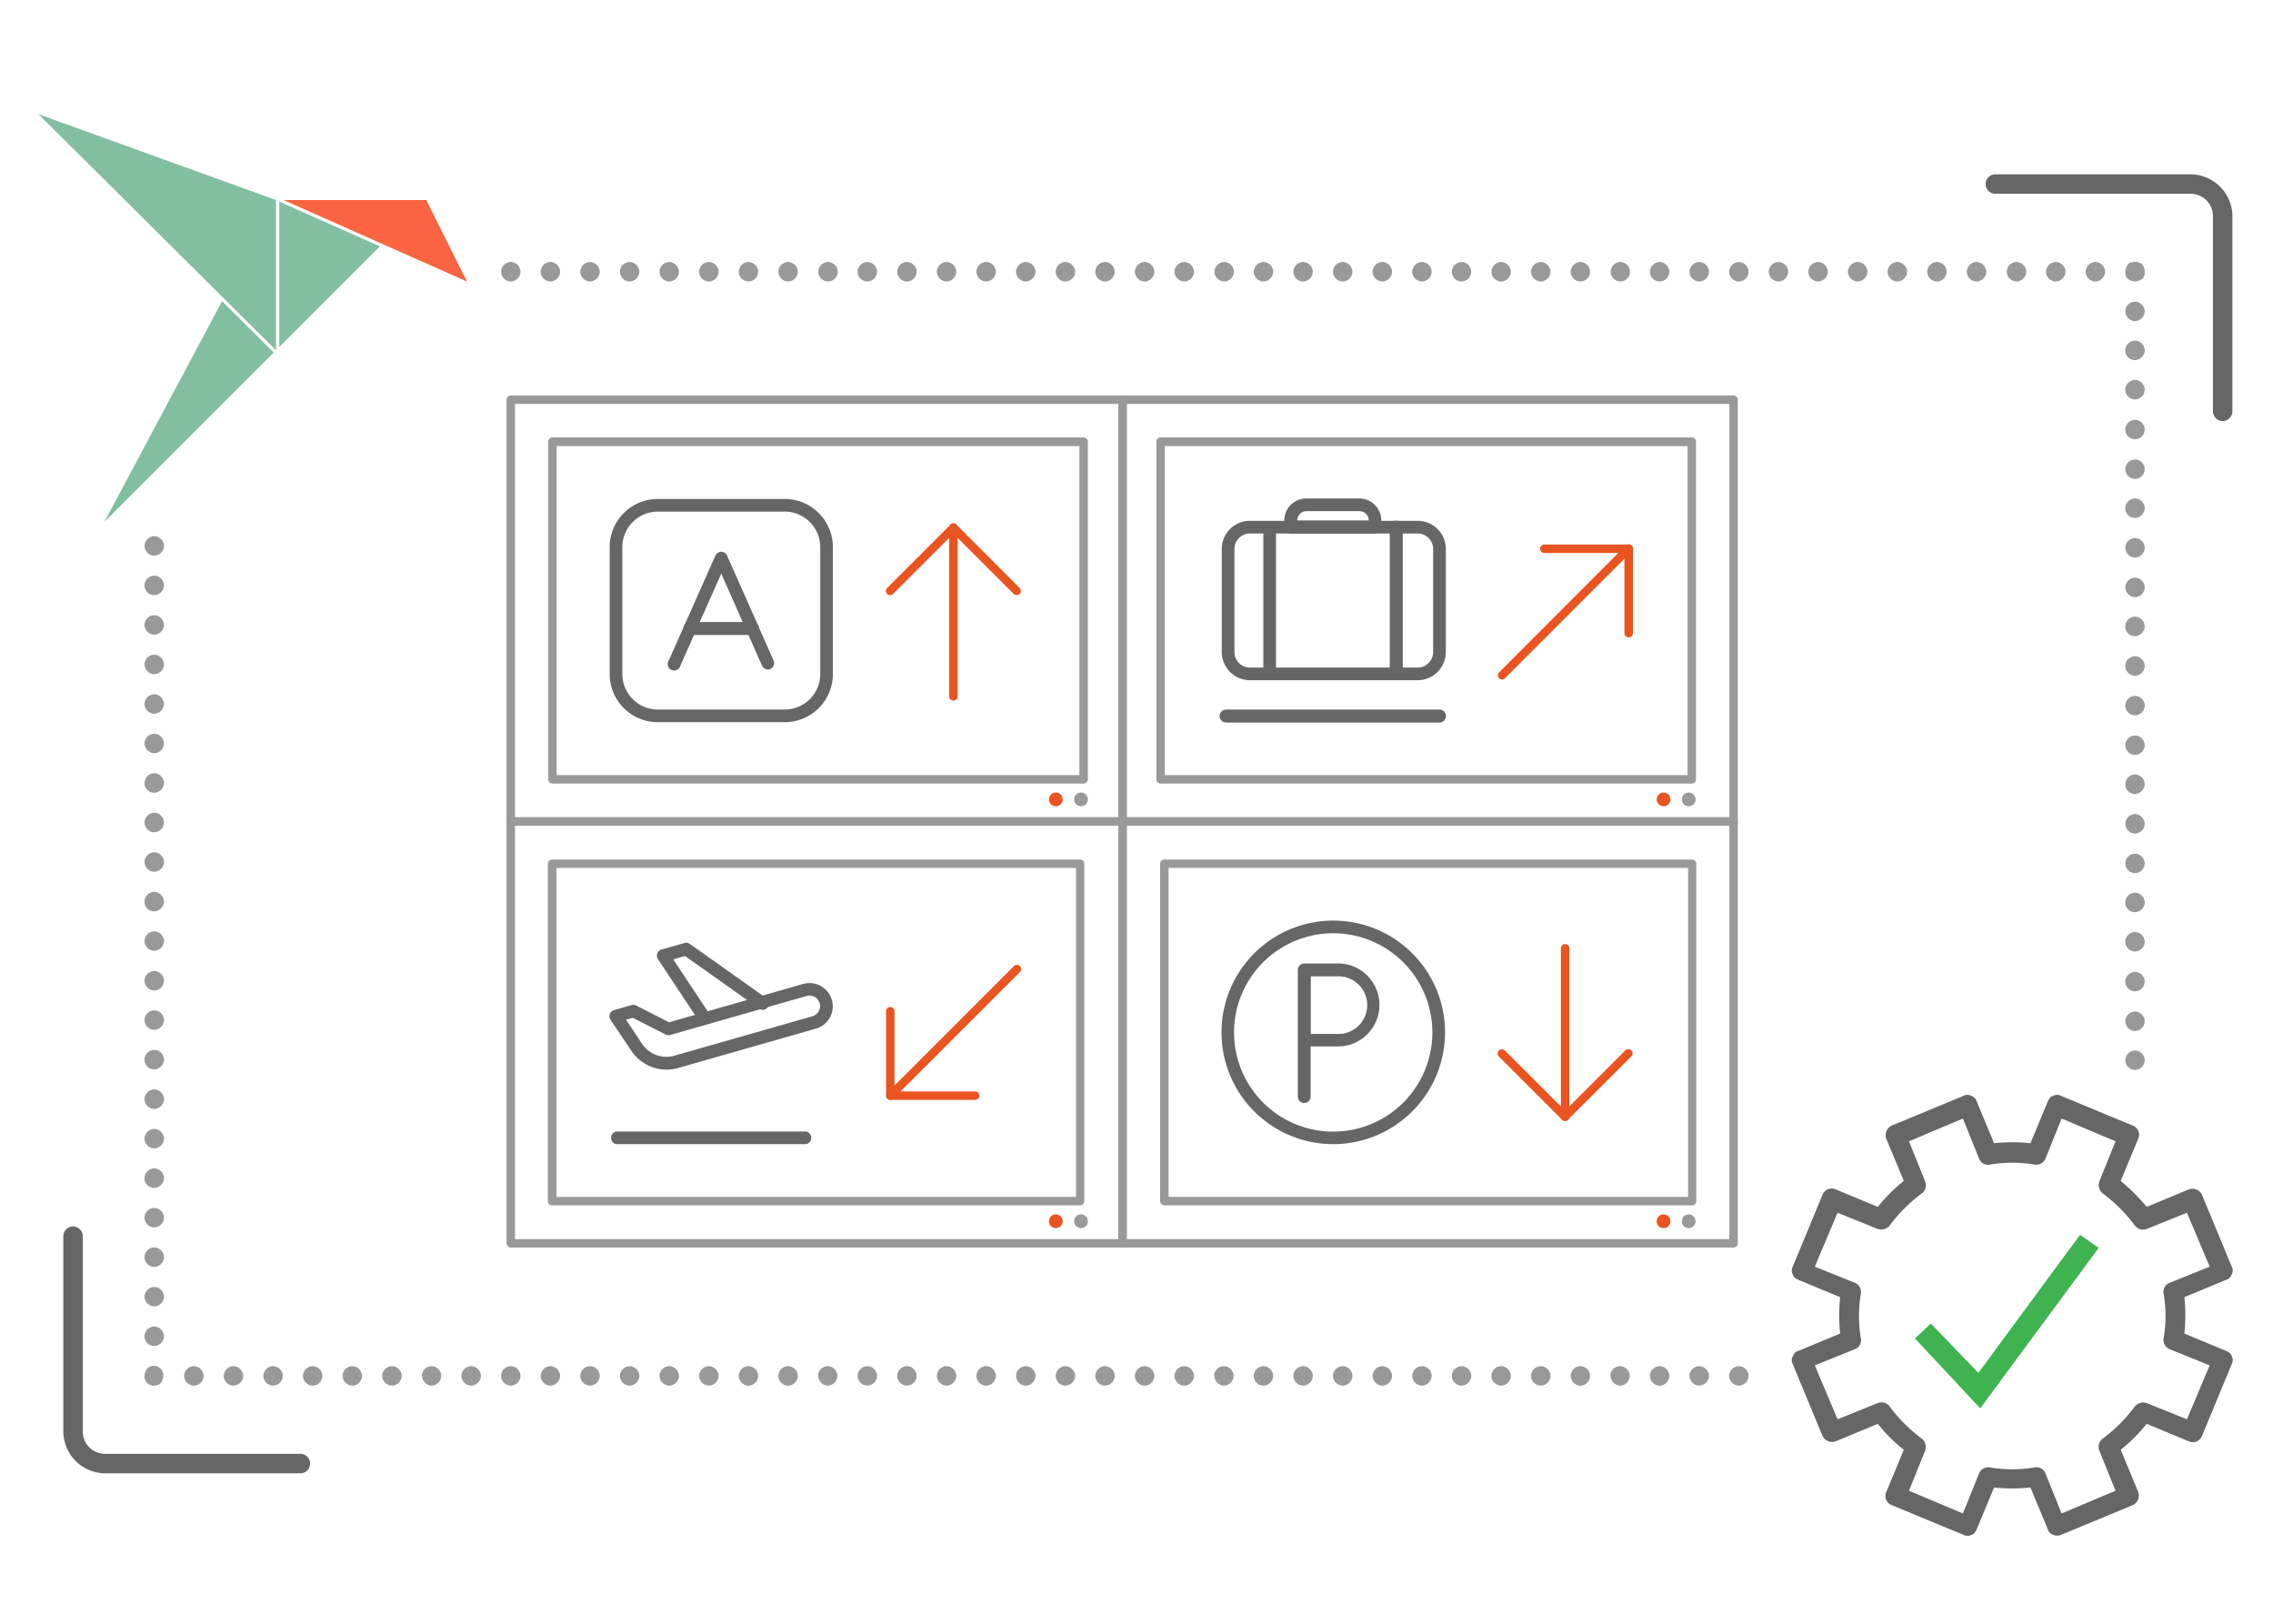 <svg id="Artwork" xmlns="http://www.w3.org/2000/svg" viewBox="0 0 350 250"><defs><style>.cls-1{fill:#82bea0;}.cls-2{fill:#fa6441;}.cls-3{fill:#999;}.cls-4{fill:#666;}.cls-5{fill:#e95420;}.cls-6{fill:#3eb34f;}</style></defs><polygon class="cls-1" points="42.5 53.93 5.93 17.58 42.5 30.8 42.5 53.93"/><polygon class="cls-1" points="16.07 80.36 42.15 54.28 34.2 46.37 16.07 80.36"/><polygon class="cls-1" points="43 53.43 58.5 37.93 43 31.04 43 53.43"/><polygon class="cls-2" points="65.64 30.8 43.67 30.8 71.91 43.35 65.64 30.8"/><path class="cls-3" d="M266.25,211.84a1.54,1.54,0,0,1,1.5-1.5h0a1.54,1.54,0,0,1,1.5,1.5h0a1.54,1.54,0,0,1-1.5,1.5h0A1.54,1.54,0,0,1,266.25,211.84Zm-6.1,0a1.54,1.54,0,0,1,1.5-1.5h0a1.54,1.54,0,0,1,1.5,1.5h0a1.54,1.54,0,0,1-1.5,1.5h0A1.54,1.54,0,0,1,260.15,211.84Zm-6.1,0a1.54,1.54,0,0,1,1.5-1.5h0a1.54,1.54,0,0,1,1.5,1.5h0a1.54,1.54,0,0,1-1.5,1.5h0A1.54,1.54,0,0,1,254.05,211.84Zm-6.1,0a1.54,1.54,0,0,1,1.5-1.5h0a1.54,1.54,0,0,1,1.5,1.5h0a1.54,1.54,0,0,1-1.5,1.5h0A1.54,1.54,0,0,1,248,211.84Zm-6.1,0a1.54,1.54,0,0,1,1.5-1.5h0a1.54,1.54,0,0,1,1.5,1.5h0a1.54,1.54,0,0,1-1.5,1.5h0A1.54,1.54,0,0,1,241.85,211.84Zm-6.1,0a1.54,1.54,0,0,1,1.5-1.5h0a1.54,1.54,0,0,1,1.5,1.5h0a1.54,1.54,0,0,1-1.5,1.5h0A1.54,1.54,0,0,1,235.75,211.84Zm-6.1,0a1.54,1.54,0,0,1,1.5-1.5h0a1.54,1.54,0,0,1,1.5,1.5h0a1.54,1.54,0,0,1-1.5,1.5h0A1.54,1.54,0,0,1,229.65,211.84Zm-6.1,0a1.54,1.54,0,0,1,1.5-1.5h0a1.54,1.54,0,0,1,1.5,1.5h0a1.54,1.54,0,0,1-1.5,1.5h0A1.54,1.54,0,0,1,223.55,211.84Zm-6.1,0a1.54,1.54,0,0,1,1.5-1.5h0a1.54,1.54,0,0,1,1.5,1.5h0a1.54,1.54,0,0,1-1.5,1.5h0A1.54,1.54,0,0,1,217.45,211.84Zm-6.1,0a1.54,1.54,0,0,1,1.5-1.5h0a1.54,1.54,0,0,1,1.5,1.5h0a1.54,1.54,0,0,1-1.5,1.5h0A1.54,1.54,0,0,1,211.35,211.84Zm-6.1,0a1.54,1.54,0,0,1,1.5-1.5h0a1.54,1.54,0,0,1,1.5,1.5h0a1.54,1.54,0,0,1-1.5,1.5h0A1.54,1.54,0,0,1,205.25,211.84Zm-6.1,0a1.54,1.54,0,0,1,1.5-1.5h0a1.54,1.54,0,0,1,1.5,1.5h0a1.54,1.54,0,0,1-1.5,1.5h0A1.54,1.54,0,0,1,199.15,211.84Zm-6.1,0a1.54,1.54,0,0,1,1.5-1.5h0a1.54,1.54,0,0,1,1.5,1.5h0a1.54,1.54,0,0,1-1.5,1.5h0A1.54,1.54,0,0,1,193.05,211.84Zm-6.1,0a1.54,1.54,0,0,1,1.5-1.5h0a1.54,1.54,0,0,1,1.5,1.5h0a1.54,1.54,0,0,1-1.5,1.5h0A1.54,1.54,0,0,1,187,211.84Zm-6.1,0a1.54,1.54,0,0,1,1.5-1.5h0a1.54,1.54,0,0,1,1.5,1.5h0a1.54,1.54,0,0,1-1.5,1.5h0A1.54,1.54,0,0,1,180.85,211.84Zm-6.1,0a1.54,1.54,0,0,1,1.5-1.5h0a1.54,1.54,0,0,1,1.5,1.5h0a1.54,1.54,0,0,1-1.5,1.5h0A1.54,1.54,0,0,1,174.75,211.84Zm-6.1,0a1.54,1.54,0,0,1,1.5-1.5h0a1.54,1.54,0,0,1,1.5,1.5h0a1.54,1.54,0,0,1-1.5,1.5h0A1.54,1.54,0,0,1,168.65,211.84Zm-6.1,0a1.54,1.54,0,0,1,1.5-1.5h0a1.54,1.54,0,0,1,1.5,1.5h0a1.54,1.54,0,0,1-1.5,1.5h0A1.54,1.54,0,0,1,162.55,211.84Zm-6.1,0a1.54,1.54,0,0,1,1.5-1.5h0a1.54,1.54,0,0,1,1.5,1.5h0a1.54,1.54,0,0,1-1.5,1.5h0A1.54,1.54,0,0,1,156.45,211.84Zm-6.1,0a1.54,1.54,0,0,1,1.5-1.5h0a1.54,1.54,0,0,1,1.5,1.5h0a1.54,1.54,0,0,1-1.5,1.5h0A1.54,1.54,0,0,1,150.35,211.84Zm-6.1,0a1.54,1.54,0,0,1,1.5-1.5h0a1.54,1.54,0,0,1,1.5,1.5h0a1.54,1.54,0,0,1-1.5,1.5h0A1.54,1.54,0,0,1,144.25,211.84Zm-6.1,0a1.54,1.54,0,0,1,1.5-1.5h0a1.54,1.54,0,0,1,1.5,1.5h0a1.54,1.54,0,0,1-1.5,1.5h0A1.54,1.54,0,0,1,138.15,211.84Zm-6.1,0a1.54,1.54,0,0,1,1.5-1.5h0a1.54,1.54,0,0,1,1.5,1.5h0a1.54,1.54,0,0,1-1.5,1.5h0A1.54,1.54,0,0,1,132.05,211.84Zm-6.1,0a1.54,1.54,0,0,1,1.5-1.5h0a1.54,1.54,0,0,1,1.5,1.5h0a1.54,1.54,0,0,1-1.5,1.5h0A1.54,1.54,0,0,1,126,211.84Zm-6.1,0a1.54,1.54,0,0,1,1.5-1.5h0a1.54,1.54,0,0,1,1.5,1.5h0a1.54,1.54,0,0,1-1.5,1.5h0A1.54,1.54,0,0,1,119.85,211.84Zm-6.1,0a1.54,1.54,0,0,1,1.5-1.5h0a1.54,1.54,0,0,1,1.5,1.5h0a1.54,1.54,0,0,1-1.5,1.5h0A1.54,1.54,0,0,1,113.75,211.84Zm-6.1,0a1.54,1.54,0,0,1,1.5-1.5h0a1.54,1.54,0,0,1,1.5,1.5h0a1.54,1.54,0,0,1-1.5,1.5h0A1.54,1.54,0,0,1,107.65,211.84Zm-6.1,0a1.54,1.54,0,0,1,1.5-1.5h0a1.54,1.54,0,0,1,1.5,1.5h0a1.54,1.54,0,0,1-1.5,1.5h0A1.54,1.54,0,0,1,101.55,211.84Zm-6.1,0a1.54,1.54,0,0,1,1.5-1.5h0a1.54,1.54,0,0,1,1.5,1.5h0a1.54,1.54,0,0,1-1.5,1.5h0A1.54,1.54,0,0,1,95.45,211.84Zm-6.1,0a1.54,1.54,0,0,1,1.5-1.5h0a1.54,1.54,0,0,1,1.5,1.5h0a1.54,1.54,0,0,1-1.5,1.5h0A1.54,1.54,0,0,1,89.35,211.84Zm-6.1,0a1.54,1.54,0,0,1,1.5-1.5h0a1.54,1.54,0,0,1,1.5,1.5h0a1.54,1.54,0,0,1-1.5,1.5h0A1.54,1.54,0,0,1,83.25,211.84Zm-6.1,0a1.54,1.54,0,0,1,1.5-1.5h0a1.54,1.54,0,0,1,1.5,1.5h0a1.54,1.54,0,0,1-1.5,1.5h0A1.54,1.54,0,0,1,77.15,211.84Zm-6.1,0a1.54,1.54,0,0,1,1.5-1.5h0a1.54,1.54,0,0,1,1.5,1.5h0a1.54,1.54,0,0,1-1.5,1.5h0A1.54,1.54,0,0,1,71.05,211.84Zm-6.1,0a1.54,1.54,0,0,1,1.5-1.5h0a1.54,1.54,0,0,1,1.5,1.5h0a1.54,1.54,0,0,1-1.5,1.5h0A1.54,1.54,0,0,1,65,211.84Zm-6.1,0a1.54,1.54,0,0,1,1.5-1.5h0a1.54,1.54,0,0,1,1.5,1.5h0a1.54,1.54,0,0,1-1.5,1.5h0A1.54,1.54,0,0,1,58.85,211.84Zm-6.1,0a1.54,1.54,0,0,1,1.5-1.5h0a1.54,1.54,0,0,1,1.5,1.5h0a1.54,1.54,0,0,1-1.5,1.5h0A1.54,1.54,0,0,1,52.75,211.84Zm-6.1,0a1.54,1.54,0,0,1,1.5-1.5h0a1.54,1.54,0,0,1,1.5,1.5h0a1.54,1.54,0,0,1-1.5,1.5h0A1.54,1.54,0,0,1,46.65,211.84Zm-6.1,0a1.54,1.54,0,0,1,1.5-1.5h0a1.54,1.54,0,0,1,1.5,1.5h0a1.54,1.54,0,0,1-1.5,1.5h0A1.54,1.54,0,0,1,40.55,211.84Zm-6.1,0a1.54,1.54,0,0,1,1.5-1.5h0a1.54,1.54,0,0,1,1.5,1.5h0a1.54,1.54,0,0,1-1.5,1.5h0A1.54,1.54,0,0,1,34.45,211.84Zm-6.1,0a1.54,1.54,0,0,1,1.5-1.5h0a1.54,1.54,0,0,1,1.5,1.5h0a1.54,1.54,0,0,1-1.5,1.5h0A1.54,1.54,0,0,1,28.35,211.84Z"/><path class="cls-3" d="M23.75,213.34a1.27,1.27,0,0,1-.6-.1,2.19,2.19,0,0,1-.5-.3,2.19,2.19,0,0,1-.3-.5,1.27,1.27,0,0,1-.1-.6,2.1,2.1,0,0,1,.4-1.1,1.45,1.45,0,0,1,2.1,0,1.5,1.5,0,0,1,.4,1.1,2.1,2.1,0,0,1-.4,1.1A1.53,1.53,0,0,1,23.75,213.34Z"/><path class="cls-3" d="M22.25,205.73a1.54,1.54,0,0,1,1.5-1.5h0a1.54,1.54,0,0,1,1.5,1.5h0a1.54,1.54,0,0,1-1.5,1.5h0A1.47,1.47,0,0,1,22.25,205.73Z"/><path class="cls-3" d="M22.25,199.64a1.54,1.54,0,0,1,1.5-1.5h0a1.54,1.54,0,0,1,1.5,1.5h0a1.54,1.54,0,0,1-1.5,1.5h0A1.54,1.54,0,0,1,22.25,199.64Z"/><path class="cls-3" d="M22.25,193.56a1.54,1.54,0,0,1,1.5-1.5h0a1.54,1.54,0,0,1,1.5,1.5h0a1.54,1.54,0,0,1-1.5,1.5h0A1.54,1.54,0,0,1,22.25,193.56Z"/><path class="cls-3" d="M22.25,187.48a1.54,1.54,0,0,1,1.5-1.5h0a1.54,1.54,0,0,1,1.5,1.5h0a1.54,1.54,0,0,1-1.5,1.5h0A1.54,1.54,0,0,1,22.25,187.48Z"/><path class="cls-3" d="M22.25,181.39a1.54,1.54,0,0,1,1.5-1.5h0a1.54,1.54,0,0,1,1.5,1.5h0a1.54,1.54,0,0,1-1.5,1.5h0A1.47,1.47,0,0,1,22.25,181.39Z"/><path class="cls-3" d="M22.25,175.31a1.54,1.54,0,0,1,1.5-1.5h0a1.54,1.54,0,0,1,1.5,1.5h0a1.54,1.54,0,0,1-1.5,1.5h0A1.54,1.54,0,0,1,22.25,175.31Z"/><path class="cls-3" d="M22.25,169.23a1.54,1.54,0,0,1,1.5-1.5h0a1.54,1.54,0,0,1,1.5,1.5h0a1.54,1.54,0,0,1-1.5,1.5h0A1.54,1.54,0,0,1,22.25,169.23Z"/><path class="cls-3" d="M22.25,163.14a1.54,1.54,0,0,1,1.5-1.5h0a1.54,1.54,0,0,1,1.5,1.5h0a1.54,1.54,0,0,1-1.5,1.5h0A1.47,1.47,0,0,1,22.25,163.14Z"/><path class="cls-3" d="M22.25,157.06a1.54,1.54,0,0,1,1.5-1.5h0a1.54,1.54,0,0,1,1.5,1.5h0a1.54,1.54,0,0,1-1.5,1.5h0A1.54,1.54,0,0,1,22.25,157.06Z"/><path class="cls-3" d="M22.25,151a1.54,1.54,0,0,1,1.5-1.5h0a1.54,1.54,0,0,1,1.5,1.5h0a1.54,1.54,0,0,1-1.5,1.5h0A1.54,1.54,0,0,1,22.25,151Z"/><path class="cls-3" d="M22.25,144.89a1.54,1.54,0,0,1,1.5-1.5h0a1.54,1.54,0,0,1,1.5,1.5h0a1.54,1.54,0,0,1-1.5,1.5h0A1.54,1.54,0,0,1,22.25,144.89Z"/><path class="cls-3" d="M22.25,138.81a1.54,1.54,0,0,1,1.5-1.5h0a1.54,1.54,0,0,1,1.5,1.5h0a1.54,1.54,0,0,1-1.5,1.5h0A1.47,1.47,0,0,1,22.25,138.81Z"/><path class="cls-3" d="M22.25,132.72a1.54,1.54,0,0,1,1.5-1.5h0a1.54,1.54,0,0,1,1.5,1.5h0a1.54,1.54,0,0,1-1.5,1.5h0A1.54,1.54,0,0,1,22.25,132.72Z"/><path class="cls-3" d="M22.25,126.64a1.54,1.54,0,0,1,1.5-1.5h0a1.54,1.54,0,0,1,1.5,1.5h0a1.54,1.54,0,0,1-1.5,1.5h0A1.54,1.54,0,0,1,22.25,126.64Z"/><path class="cls-3" d="M22.25,120.55a1.54,1.54,0,0,1,1.5-1.5h0a1.54,1.54,0,0,1,1.5,1.5h0a1.54,1.54,0,0,1-1.5,1.5h0A1.47,1.47,0,0,1,22.25,120.55Z"/><path class="cls-3" d="M22.25,114.47a1.54,1.54,0,0,1,1.5-1.5h0a1.54,1.54,0,0,1,1.5,1.5h0a1.54,1.54,0,0,1-1.5,1.5h0A1.54,1.54,0,0,1,22.25,114.47Z"/><path class="cls-3" d="M22.25,108.39a1.54,1.54,0,0,1,1.5-1.5h0a1.54,1.54,0,0,1,1.5,1.5h0a1.54,1.54,0,0,1-1.5,1.5h0A1.54,1.54,0,0,1,22.25,108.39Z"/><path class="cls-3" d="M22.25,102.3a1.54,1.54,0,0,1,1.5-1.5h0a1.54,1.54,0,0,1,1.5,1.5h0a1.54,1.54,0,0,1-1.5,1.5h0A1.54,1.54,0,0,1,22.25,102.3Z"/><path class="cls-3" d="M22.25,96.22a1.54,1.54,0,0,1,1.5-1.5h0a1.54,1.54,0,0,1,1.5,1.5h0a1.54,1.54,0,0,1-1.5,1.5h0A1.54,1.54,0,0,1,22.25,96.22Z"/><path class="cls-3" d="M22.25,90.13a1.54,1.54,0,0,1,1.5-1.5h0a1.54,1.54,0,0,1,1.5,1.5h0a1.54,1.54,0,0,1-1.5,1.5h0A1.47,1.47,0,0,1,22.25,90.13Z"/><path class="cls-3" d="M22.25,84.05a1.54,1.54,0,0,1,1.5-1.5h0a1.54,1.54,0,0,1,1.5,1.5h0a1.54,1.54,0,0,1-1.5,1.5h0A1.54,1.54,0,0,1,22.25,84.05Z"/><path class="cls-3" d="M321.15,41.84a1.54,1.54,0,0,1,1.5-1.5h0a1.54,1.54,0,0,1,1.5,1.5h0a1.54,1.54,0,0,1-1.5,1.5h0A1.54,1.54,0,0,1,321.15,41.84Z"/><path class="cls-3" d="M315.05,41.84a1.54,1.54,0,0,1,1.5-1.5h0a1.54,1.54,0,0,1,1.5,1.5h0a1.54,1.54,0,0,1-1.5,1.5h0A1.54,1.54,0,0,1,315.05,41.84Z"/><path class="cls-3" d="M309,41.84a1.54,1.54,0,0,1,1.5-1.5h0a1.54,1.54,0,0,1,1.5,1.5h0a1.54,1.54,0,0,1-1.5,1.5h0A1.54,1.54,0,0,1,309,41.84Z"/><path class="cls-3" d="M302.85,41.84a1.54,1.54,0,0,1,1.5-1.5h0a1.54,1.54,0,0,1,1.5,1.5h0a1.54,1.54,0,0,1-1.5,1.5h0A1.54,1.54,0,0,1,302.85,41.84Z"/><path class="cls-3" d="M296.75,41.84a1.54,1.54,0,0,1,1.5-1.5h0a1.54,1.54,0,0,1,1.5,1.5h0a1.54,1.54,0,0,1-1.5,1.5h0A1.54,1.54,0,0,1,296.75,41.84Z"/><path class="cls-3" d="M290.65,41.84a1.54,1.54,0,0,1,1.5-1.5h0a1.54,1.54,0,0,1,1.5,1.5h0a1.54,1.54,0,0,1-1.5,1.5h0A1.54,1.54,0,0,1,290.65,41.84Z"/><path class="cls-3" d="M284.55,41.84a1.54,1.54,0,0,1,1.5-1.5h0a1.54,1.54,0,0,1,1.5,1.5h0a1.54,1.54,0,0,1-1.5,1.5h0A1.54,1.54,0,0,1,284.55,41.84Z"/><path class="cls-3" d="M278.45,41.84a1.54,1.54,0,0,1,1.5-1.5h0a1.54,1.54,0,0,1,1.5,1.5h0a1.54,1.54,0,0,1-1.5,1.5h0A1.54,1.54,0,0,1,278.45,41.84Z"/><path class="cls-3" d="M272.35,41.84a1.54,1.54,0,0,1,1.5-1.5h0a1.54,1.54,0,0,1,1.5,1.5h0a1.54,1.54,0,0,1-1.5,1.5h0A1.54,1.54,0,0,1,272.35,41.84Z"/><path class="cls-3" d="M266.25,41.84a1.54,1.54,0,0,1,1.5-1.5h0a1.54,1.54,0,0,1,1.5,1.5h0a1.54,1.54,0,0,1-1.5,1.5h0A1.54,1.54,0,0,1,266.25,41.84Z"/><path class="cls-3" d="M260.15,41.84a1.54,1.54,0,0,1,1.5-1.5h0a1.54,1.54,0,0,1,1.5,1.5h0a1.54,1.54,0,0,1-1.5,1.5h0A1.54,1.54,0,0,1,260.15,41.84Z"/><path class="cls-3" d="M254.05,41.84a1.54,1.54,0,0,1,1.5-1.5h0a1.54,1.54,0,0,1,1.5,1.5h0a1.54,1.54,0,0,1-1.5,1.5h0A1.54,1.54,0,0,1,254.05,41.84Z"/><path class="cls-3" d="M248,41.84a1.54,1.54,0,0,1,1.5-1.5h0a1.54,1.54,0,0,1,1.5,1.5h0a1.54,1.54,0,0,1-1.5,1.5h0A1.54,1.54,0,0,1,248,41.84Z"/><path class="cls-3" d="M241.85,41.84a1.54,1.54,0,0,1,1.5-1.5h0a1.54,1.54,0,0,1,1.5,1.5h0a1.54,1.54,0,0,1-1.5,1.5h0A1.54,1.54,0,0,1,241.85,41.84Z"/><path class="cls-3" d="M235.75,41.84a1.54,1.54,0,0,1,1.5-1.5h0a1.54,1.54,0,0,1,1.5,1.5h0a1.54,1.54,0,0,1-1.5,1.5h0A1.54,1.54,0,0,1,235.75,41.84Z"/><path class="cls-3" d="M229.65,41.84a1.54,1.54,0,0,1,1.5-1.5h0a1.54,1.54,0,0,1,1.5,1.5h0a1.54,1.54,0,0,1-1.5,1.5h0A1.54,1.54,0,0,1,229.65,41.84Z"/><path class="cls-3" d="M223.55,41.84a1.54,1.54,0,0,1,1.5-1.5h0a1.54,1.54,0,0,1,1.5,1.5h0a1.54,1.54,0,0,1-1.5,1.5h0A1.54,1.54,0,0,1,223.55,41.84Z"/><path class="cls-3" d="M217.45,41.84a1.54,1.54,0,0,1,1.5-1.5h0a1.54,1.54,0,0,1,1.5,1.5h0a1.54,1.54,0,0,1-1.5,1.5h0A1.54,1.54,0,0,1,217.45,41.84Z"/><path class="cls-3" d="M211.35,41.84a1.54,1.54,0,0,1,1.5-1.5h0a1.54,1.54,0,0,1,1.5,1.5h0a1.54,1.54,0,0,1-1.5,1.5h0A1.54,1.54,0,0,1,211.35,41.84Z"/><path class="cls-3" d="M205.25,41.84a1.54,1.54,0,0,1,1.5-1.5h0a1.54,1.54,0,0,1,1.5,1.5h0a1.54,1.54,0,0,1-1.5,1.5h0A1.54,1.54,0,0,1,205.25,41.84Z"/><path class="cls-3" d="M199.15,41.84a1.54,1.54,0,0,1,1.5-1.5h0a1.54,1.54,0,0,1,1.5,1.5h0a1.54,1.54,0,0,1-1.5,1.5h0A1.54,1.54,0,0,1,199.15,41.84Z"/><path class="cls-3" d="M193.05,41.84a1.54,1.54,0,0,1,1.5-1.5h0a1.54,1.54,0,0,1,1.5,1.5h0a1.54,1.54,0,0,1-1.5,1.5h0A1.54,1.54,0,0,1,193.05,41.84Z"/><path class="cls-3" d="M187,41.84a1.54,1.54,0,0,1,1.5-1.5h0a1.54,1.54,0,0,1,1.5,1.5h0a1.54,1.54,0,0,1-1.5,1.5h0A1.54,1.54,0,0,1,187,41.84Z"/><path class="cls-3" d="M180.85,41.84a1.54,1.54,0,0,1,1.5-1.5h0a1.54,1.54,0,0,1,1.5,1.5h0a1.54,1.54,0,0,1-1.5,1.5h0A1.54,1.54,0,0,1,180.85,41.84Z"/><path class="cls-3" d="M174.75,41.84a1.54,1.54,0,0,1,1.5-1.5h0a1.54,1.54,0,0,1,1.5,1.5h0a1.54,1.54,0,0,1-1.5,1.5h0A1.54,1.54,0,0,1,174.75,41.84Z"/><path class="cls-3" d="M168.65,41.84a1.54,1.54,0,0,1,1.5-1.5h0a1.54,1.54,0,0,1,1.5,1.5h0a1.54,1.54,0,0,1-1.5,1.5h0A1.54,1.54,0,0,1,168.65,41.84Z"/><path class="cls-3" d="M162.55,41.84a1.54,1.54,0,0,1,1.5-1.5h0a1.54,1.54,0,0,1,1.5,1.5h0a1.54,1.54,0,0,1-1.5,1.5h0A1.54,1.54,0,0,1,162.55,41.84Z"/><path class="cls-3" d="M156.45,41.84a1.54,1.54,0,0,1,1.5-1.5h0a1.54,1.54,0,0,1,1.5,1.5h0a1.54,1.54,0,0,1-1.5,1.5h0A1.54,1.54,0,0,1,156.45,41.84Z"/><path class="cls-3" d="M150.35,41.84a1.54,1.54,0,0,1,1.5-1.5h0a1.54,1.54,0,0,1,1.5,1.5h0a1.54,1.54,0,0,1-1.5,1.5h0A1.54,1.54,0,0,1,150.35,41.84Z"/><path class="cls-3" d="M144.25,41.84a1.54,1.54,0,0,1,1.5-1.5h0a1.54,1.54,0,0,1,1.5,1.5h0a1.54,1.54,0,0,1-1.5,1.5h0A1.54,1.54,0,0,1,144.25,41.84Z"/><path class="cls-3" d="M138.15,41.84a1.54,1.54,0,0,1,1.5-1.5h0a1.54,1.54,0,0,1,1.5,1.5h0a1.54,1.54,0,0,1-1.5,1.5h0A1.54,1.54,0,0,1,138.15,41.84Z"/><path class="cls-3" d="M132.05,41.84a1.54,1.54,0,0,1,1.5-1.5h0a1.54,1.54,0,0,1,1.5,1.5h0a1.54,1.54,0,0,1-1.5,1.5h0A1.54,1.54,0,0,1,132.05,41.84Z"/><path class="cls-3" d="M126,41.84a1.54,1.54,0,0,1,1.5-1.5h0a1.54,1.54,0,0,1,1.5,1.5h0a1.54,1.54,0,0,1-1.5,1.5h0A1.54,1.54,0,0,1,126,41.84Z"/><path class="cls-3" d="M119.85,41.84a1.54,1.54,0,0,1,1.5-1.5h0a1.54,1.54,0,0,1,1.5,1.5h0a1.54,1.54,0,0,1-1.5,1.5h0A1.54,1.54,0,0,1,119.85,41.84Z"/><path class="cls-3" d="M113.75,41.84a1.54,1.54,0,0,1,1.5-1.5h0a1.54,1.54,0,0,1,1.5,1.5h0a1.54,1.54,0,0,1-1.5,1.5h0A1.54,1.54,0,0,1,113.75,41.84Z"/><path class="cls-3" d="M107.65,41.84a1.54,1.54,0,0,1,1.5-1.5h0a1.54,1.54,0,0,1,1.5,1.5h0a1.54,1.54,0,0,1-1.5,1.5h0A1.54,1.54,0,0,1,107.65,41.84Z"/><path class="cls-3" d="M101.55,41.84a1.54,1.54,0,0,1,1.5-1.5h0a1.54,1.54,0,0,1,1.5,1.5h0a1.54,1.54,0,0,1-1.5,1.5h0A1.54,1.54,0,0,1,101.55,41.84Z"/><path class="cls-3" d="M95.45,41.84a1.54,1.54,0,0,1,1.5-1.5h0a1.54,1.54,0,0,1,1.5,1.5h0a1.54,1.54,0,0,1-1.5,1.5h0A1.54,1.54,0,0,1,95.45,41.84Z"/><path class="cls-3" d="M89.35,41.84a1.54,1.54,0,0,1,1.5-1.5h0a1.54,1.54,0,0,1,1.5,1.5h0a1.54,1.54,0,0,1-1.5,1.5h0A1.54,1.54,0,0,1,89.35,41.84Z"/><path class="cls-3" d="M83.25,41.84a1.54,1.54,0,0,1,1.5-1.5h0a1.54,1.54,0,0,1,1.5,1.5h0a1.54,1.54,0,0,1-1.5,1.5h0A1.54,1.54,0,0,1,83.25,41.84Z"/><path class="cls-3" d="M77.15,41.84a1.54,1.54,0,0,1,1.5-1.5h0a1.54,1.54,0,0,1,1.5,1.5h0a1.54,1.54,0,0,1-1.5,1.5h0A1.54,1.54,0,0,1,77.15,41.84Z"/><path class="cls-3" d="M328.75,43.34a2.1,2.1,0,0,1-1.1-.4c-.1-.1-.1-.2-.2-.2s-.1-.2-.1-.3-.1-.2-.1-.3v-.3a2.1,2.1,0,0,1,.4-1.1l.2-.2a.37.37,0,0,1,.3-.1c.1,0,.2-.1.3-.1h.6a.37.37,0,0,1,.3.1c.1,0,.2.1.3.1s.2.1.2.2a1.5,1.5,0,0,1,.4,1.1v.3a.37.37,0,0,1-.1.3c0,.1-.1.2-.1.3s-.1.2-.2.2A2.1,2.1,0,0,1,328.75,43.34Z"/><path class="cls-3" d="M327.25,157.24a1.54,1.54,0,0,1,1.5-1.5h0a1.54,1.54,0,0,1,1.5,1.5h0a1.54,1.54,0,0,1-1.5,1.5h0A1.54,1.54,0,0,1,327.25,157.24Z"/><path class="cls-3" d="M327.25,163.24a1.54,1.54,0,0,1,1.5-1.5h0a1.54,1.54,0,0,1,1.5,1.5h0a1.54,1.54,0,0,1-1.5,1.5h0A1.54,1.54,0,0,1,327.25,163.24Z"/><path class="cls-3" d="M327.25,151.14a1.54,1.54,0,0,1,1.5-1.5h0a1.54,1.54,0,0,1,1.5,1.5h0a1.54,1.54,0,0,1-1.5,1.5h0A1.54,1.54,0,0,1,327.25,151.14Z"/><path class="cls-3" d="M327.25,145a1.54,1.54,0,0,1,1.5-1.5h0a1.54,1.54,0,0,1,1.5,1.5h0a1.54,1.54,0,0,1-1.5,1.5h0A1.54,1.54,0,0,1,327.25,145Z"/><path class="cls-3" d="M327.25,138.94a1.54,1.54,0,0,1,1.5-1.5h0a1.54,1.54,0,0,1,1.5,1.5h0a1.54,1.54,0,0,1-1.5,1.5h0A1.47,1.47,0,0,1,327.25,138.94Z"/><path class="cls-3" d="M327.25,132.94a1.54,1.54,0,0,1,1.5-1.5h0a1.54,1.54,0,0,1,1.5,1.5h0a1.54,1.54,0,0,1-1.5,1.5h0A1.54,1.54,0,0,1,327.25,132.94Z"/><path class="cls-3" d="M327.25,126.84a1.54,1.54,0,0,1,1.5-1.5h0a1.54,1.54,0,0,1,1.5,1.5h0a1.54,1.54,0,0,1-1.5,1.5h0A1.54,1.54,0,0,1,327.25,126.84Z"/><path class="cls-3" d="M327.25,120.74a1.54,1.54,0,0,1,1.5-1.5h0a1.54,1.54,0,0,1,1.5,1.5h0a1.54,1.54,0,0,1-1.5,1.5h0A1.47,1.47,0,0,1,327.25,120.74Z"/><path class="cls-3" d="M327.25,114.74a1.54,1.54,0,0,1,1.5-1.5h0a1.54,1.54,0,0,1,1.5,1.5h0a1.54,1.54,0,0,1-1.5,1.5h0A1.54,1.54,0,0,1,327.25,114.74Z"/><path class="cls-3" d="M327.25,108.64a1.54,1.54,0,0,1,1.5-1.5h0a1.54,1.54,0,0,1,1.5,1.5h0a1.54,1.54,0,0,1-1.5,1.5h0A1.54,1.54,0,0,1,327.25,108.64Z"/><path class="cls-3" d="M327.25,102.54a1.54,1.54,0,0,1,1.5-1.5h0a1.54,1.54,0,0,1,1.5,1.5h0a1.54,1.54,0,0,1-1.5,1.5h0A1.54,1.54,0,0,1,327.25,102.54Z"/><path class="cls-3" d="M327.25,96.44a1.54,1.54,0,0,1,1.5-1.5h0a1.54,1.54,0,0,1,1.5,1.5h0a1.54,1.54,0,0,1-1.5,1.5h0A1.47,1.47,0,0,1,327.25,96.44Z"/><path class="cls-3" d="M327.25,90.44a1.54,1.54,0,0,1,1.5-1.5h0a1.54,1.54,0,0,1,1.5,1.5h0a1.54,1.54,0,0,1-1.5,1.5h0A1.54,1.54,0,0,1,327.25,90.44Z"/><path class="cls-3" d="M327.25,84.34a1.54,1.54,0,0,1,1.5-1.5h0a1.54,1.54,0,0,1,1.5,1.5h0a1.54,1.54,0,0,1-1.5,1.5h0A1.54,1.54,0,0,1,327.25,84.34Z"/><path class="cls-3" d="M327.25,78.24a1.54,1.54,0,0,1,1.5-1.5h0a1.54,1.54,0,0,1,1.5,1.5h0a1.54,1.54,0,0,1-1.5,1.5h0A1.47,1.47,0,0,1,327.25,78.24Z"/><path class="cls-3" d="M327.25,72.24a1.54,1.54,0,0,1,1.5-1.5h0a1.54,1.54,0,0,1,1.5,1.5h0a1.54,1.54,0,0,1-1.5,1.5h0A1.54,1.54,0,0,1,327.25,72.24Z"/><path class="cls-3" d="M327.25,66.14a1.54,1.54,0,0,1,1.5-1.5h0a1.54,1.54,0,0,1,1.5,1.5h0a1.54,1.54,0,0,1-1.5,1.5h0A1.54,1.54,0,0,1,327.25,66.14Z"/><path class="cls-3" d="M327.25,60a1.54,1.54,0,0,1,1.5-1.5h0a1.54,1.54,0,0,1,1.5,1.5h0a1.54,1.54,0,0,1-1.5,1.5h0A1.54,1.54,0,0,1,327.25,60Z"/><path class="cls-3" d="M327.25,53.94a1.54,1.54,0,0,1,1.5-1.5h0a1.54,1.54,0,0,1,1.5,1.5h0a1.54,1.54,0,0,1-1.5,1.5h0A1.47,1.47,0,0,1,327.25,53.94Z"/><path class="cls-3" d="M327.25,47.94a1.54,1.54,0,0,1,1.5-1.5h0a1.54,1.54,0,0,1,1.5,1.5h0a1.54,1.54,0,0,1-1.5,1.5h0A1.54,1.54,0,0,1,327.25,47.94Z"/><path class="cls-4" d="M316.75,236.42a1.27,1.27,0,0,1-.6-.1c-.4-.2-.7-.4-.8-.8l-2.7-6.5a26.21,26.21,0,0,1-5.6,0l-2.7,6.5c-.2.4-.4.7-.8.8a1.27,1.27,0,0,1-1.2,0l-11.1-4.6a1.51,1.51,0,0,1-.8-2l2.7-6.5a25.21,25.21,0,0,1-4-4l-6.5,2.7a1.64,1.64,0,0,1-2-.8l-4.6-11.1a1.28,1.28,0,0,1,0-1.2c.2-.4.4-.7.8-.8l6.5-2.7a26.21,26.21,0,0,1,0-5.6l-6.5-2.7c-.4-.2-.7-.4-.8-.8a1.28,1.28,0,0,1,0-1.2l4.6-11.1a1.51,1.51,0,0,1,2-.8l6.5,2.7a25.21,25.21,0,0,1,4-4l-2.7-6.5a1.64,1.64,0,0,1,.8-2l11.1-4.6a1.28,1.28,0,0,1,1.2,0c.4.2.7.4.8.8l2.7,6.5a26.21,26.21,0,0,1,5.6,0l2.7-6.5c.2-.4.4-.7.8-.8a1.28,1.28,0,0,1,1.2,0l11.1,4.6a1.51,1.51,0,0,1,.8,2l-2.7,6.5a30.21,30.21,0,0,1,4,4l6.5-2.7a1.64,1.64,0,0,1,2,.8l4.6,11.1a1.28,1.28,0,0,1,0,1.2c-.2.4-.4.7-.8.8l-6.5,2.7a26.2,26.2,0,0,1,0,5.6l6.5,2.7c.4.2.7.4.8.8a1.27,1.27,0,0,1,0,1.2l-4.6,11.1a1.51,1.51,0,0,1-2,.8l-6.5-2.7a25.21,25.21,0,0,1-4,4l2.7,6.5a1.64,1.64,0,0,1-.8,2l-11.1,4.6A1.27,1.27,0,0,1,316.75,236.42Zm-22.8-6.9,8.3,3.5,2.5-6.2a1.54,1.54,0,0,1,1.6-.9,20.57,20.57,0,0,0,7,0,1.47,1.47,0,0,1,1.6.9l2.5,6.2,8.3-3.5-2.5-6.2a1.57,1.57,0,0,1,.5-1.8,23.66,23.66,0,0,0,5-5,1.68,1.68,0,0,1,1.8-.5l6.2,2.5,3.5-8.3-6.2-2.5a1.54,1.54,0,0,1-.9-1.6,20.56,20.56,0,0,0,0-7,1.47,1.47,0,0,1,.9-1.6l6.2-2.5-3.5-8.3-6.2,2.5a1.57,1.57,0,0,1-1.8-.5,23.66,23.66,0,0,0-5-5,1.68,1.68,0,0,1-.5-1.8l2.5-6.2-8.3-3.5-2.5,6.2a1.54,1.54,0,0,1-1.6.9,20.57,20.57,0,0,0-7,0,1.47,1.47,0,0,1-1.6-.9l-2.5-6.2-8.3,3.5,2.5,6.2a1.57,1.57,0,0,1-.5,1.8,23.66,23.66,0,0,0-5,5,1.68,1.68,0,0,1-1.8.5l-6.2-2.5-3.5,8.3,6.2,2.5a1.54,1.54,0,0,1,.9,1.6,20.57,20.57,0,0,0,0,7,1.47,1.47,0,0,1-.9,1.6l-6.2,2.5,3.5,8.3,6.2-2.5a1.57,1.57,0,0,1,1.8.5,23.66,23.66,0,0,0,5,5,1.68,1.68,0,0,1,.5,1.8Z"/><path class="cls-4" d="M342.25,64.84a1.54,1.54,0,0,1-1.5-1.5v-30a3.42,3.42,0,0,0-3.5-3.5h-30a1.5,1.5,0,0,1,0-3h30a6.49,6.49,0,0,1,6.5,6.5v30A1.54,1.54,0,0,1,342.25,64.84Z"/><path class="cls-4" d="M46.25,226.84h-30a6.49,6.49,0,0,1-6.5-6.5v-30a1.5,1.5,0,0,1,3,0v30a3.42,3.42,0,0,0,3.5,3.5h30a1.5,1.5,0,1,1,0,3Z"/><path class="cls-3" d="M266.94,192.08H172.85a.66.66,0,0,1-.65-.65V126.48a.65.65,0,0,1,.65-.65h94.09a.65.65,0,0,1,.65.65v65A.66.66,0,0,1,266.94,192.08Zm-93.44-1.3h92.79V127.13H173.5Z"/><path class="cls-5" d="M241,172.59a.63.63,0,0,1-.46-.19l-9.74-9.74a.65.65,0,0,1,.92-.92L241,171l9.28-9.28a.66.66,0,0,1,.92,0,.64.64,0,0,1,0,.92l-9.74,9.74A.63.63,0,0,1,241,172.59Z"/><path class="cls-5" d="M241,172.59a.65.65,0,0,1-.65-.65V146a.65.65,0,0,1,1.3,0v26A.65.65,0,0,1,241,172.59Z"/><path class="cls-3" d="M266.94,127.13H172.85a.65.65,0,0,1-.65-.65V61.54a.65.65,0,0,1,.65-.65h94.09a.65.65,0,0,1,.65.65v64.94A.65.65,0,0,1,266.94,127.13Zm-93.44-1.3h92.79V62.19H173.5Z"/><path class="cls-5" d="M250.78,98.13a.65.65,0,0,1-.65-.65V85.14H237.79a.65.65,0,1,1,0-1.3h13a.65.65,0,0,1,.65.65v13A.65.65,0,0,1,250.78,98.13Z"/><path class="cls-5" d="M231.3,104.62a.63.63,0,0,1-.46-.19.66.66,0,0,1,0-.92L250.32,84a.66.66,0,0,1,.92,0,.64.64,0,0,1,0,.92l-19.48,19.48A.65.65,0,0,1,231.3,104.62Z"/><path class="cls-3" d="M172.85,127.13H78.65a.65.65,0,0,1-.65-.65V61.54a.65.65,0,0,1,.65-.65h94.2a.65.65,0,0,1,.65.65v64.94A.65.65,0,0,1,172.85,127.13Zm-93.55-1.3h92.9V62.19H79.3Z"/><path class="cls-5" d="M156.55,91.63a.63.63,0,0,1-.46-.19l-9.28-9.28-9.29,9.28a.63.63,0,0,1-.91,0,.64.64,0,0,1,0-.92l9.74-9.74a.66.66,0,0,1,.92,0L157,90.52a.66.66,0,0,1,0,.92A.65.65,0,0,1,156.55,91.63Z"/><path class="cls-5" d="M146.81,107.87a.65.65,0,0,1-.65-.65v-26a.65.65,0,0,1,1.3,0v26A.65.65,0,0,1,146.81,107.87Z"/><path class="cls-4" d="M120.84,111.19H101.29a7.41,7.41,0,0,1-7.41-7.41V84.24a7.42,7.42,0,0,1,7.41-7.42h19.55a7.43,7.43,0,0,1,7.41,7.42v19.54A7.42,7.42,0,0,1,120.84,111.19ZM101.29,78.77a5.47,5.47,0,0,0-5.46,5.47v19.54a5.46,5.46,0,0,0,5.46,5.46h19.55a5.46,5.46,0,0,0,5.46-5.46V84.24a5.47,5.47,0,0,0-5.46-5.47Z"/><path class="cls-4" d="M118.23,103.07a1,1,0,0,1-.89-.58l-6.28-14.17-6.27,14.1a1,1,0,1,1-1.78-.79l7.16-16.11a1,1,0,0,1,.89-.57h0a1,1,0,0,1,.89.58l7.17,16.17a1,1,0,0,1-.5,1.29A1.09,1.09,0,0,1,118.23,103.07Z"/><path class="cls-4" d="M115.88,97.77h-9.66a1,1,0,0,1,0-2h9.66a1,1,0,0,1,0,2Z"/><path class="cls-3" d="M172.85,192.08H78.65a.66.66,0,0,1-.65-.65V126.48a.65.65,0,0,1,.65-.65h94.2a.65.65,0,0,1,.65.65v65A.66.66,0,0,1,172.85,192.08Zm-93.55-1.3h92.9V127.13H79.3Z"/><path class="cls-4" d="M124.16,176.16H94.85a1,1,0,0,1,0-1.94h29.31a1,1,0,0,1,0,1.94Z"/><path class="cls-4" d="M102.61,164.68a6.47,6.47,0,0,1-5.4-2.91L94,157a1,1,0,0,1-.1-.87.94.94,0,0,1,.64-.6l2.71-.78a1,1,0,0,1,.71.07l5.06,2.58,20.63-5.9a3.57,3.57,0,1,1,2,6.87l-21.25,6.07A6.22,6.22,0,0,1,102.61,164.68ZM96.4,157l2.44,3.68a4.51,4.51,0,0,0,5,1.86l21.25-6.07a1.62,1.62,0,0,0,.53-2.86,1.61,1.61,0,0,0-1.42-.26l-21,6a1,1,0,0,1-.71-.07l-5.06-2.58Z"/><path class="cls-4" d="M108.36,157.51a1,1,0,0,1-.81-.43l-6.24-9.41a1,1,0,0,1-.1-.88,1,1,0,0,1,.65-.6l3.53-1a1,1,0,0,1,.83.14l11.6,8.22a1,1,0,1,1-1.13,1.59l-11.21-7.95-1.81.52,5.5,8.3a1,1,0,0,1-.81,1.51Z"/><path class="cls-5" d="M150.09,169.34h-13a.65.65,0,0,1-.65-.64v-13a.65.65,0,0,1,1.3,0v12.34h12.34a.65.65,0,1,1,0,1.29Z"/><path class="cls-5" d="M137.1,169.34a.65.65,0,0,1-.46-1.1l19.49-19.49a.65.65,0,1,1,.92.92l-19.49,19.48A.62.62,0,0,1,137.1,169.34Z"/><path class="cls-4" d="M218.3,104.73H192.46a4.34,4.34,0,0,1-4.33-4.33V84.52a4.33,4.33,0,0,1,4.33-4.33H218.3a4.33,4.33,0,0,1,4.33,4.33V100.4A4.34,4.34,0,0,1,218.3,104.73ZM192.46,82.14a2.38,2.38,0,0,0-2.38,2.38V100.4a2.38,2.38,0,0,0,2.38,2.38H218.3a2.39,2.39,0,0,0,2.38-2.38V84.52a2.39,2.39,0,0,0-2.38-2.38Z"/><path class="cls-4" d="M215,104.7a1,1,0,0,1-1-1V81.16a1,1,0,0,1,2,0v22.57A1,1,0,0,1,215,104.7Z"/><path class="cls-4" d="M195.53,104.7a1,1,0,0,1-1-1V81.16a1,1,0,0,1,1.95,0v22.57A1,1,0,0,1,195.53,104.7Z"/><path class="cls-4" d="M211.76,82.14h-13a1,1,0,0,1-1-1v-1a3.39,3.39,0,0,1,3.39-3.39h8.15a3.4,3.4,0,0,1,3.4,3.39v1A1,1,0,0,1,211.76,82.14Zm-12-2h11a1.44,1.44,0,0,0-1.45-1.44h-8.15A1.44,1.44,0,0,0,199.75,80.19Z"/><path class="cls-4" d="M221.65,111.25H188.8a1,1,0,0,1,0-2h32.85a1,1,0,1,1,0,2Z"/><path class="cls-4" d="M205.29,176.16A17.21,17.21,0,1,1,222.51,159,17.23,17.23,0,0,1,205.29,176.16Zm0-32.47A15.27,15.27,0,1,0,220.56,159,15.28,15.28,0,0,0,205.29,143.69Z"/><path class="cls-4" d="M200.84,169.83a1,1,0,0,1-1-1V149.34a1,1,0,0,1,1-1h5.43a6.39,6.39,0,0,1,0,12.77h-4.46v7.72A1,1,0,0,1,200.84,169.83Zm1-10.64h4.46a4.44,4.44,0,0,0,0-8.87h-4.46Z"/><circle class="cls-3" cx="260.03" cy="123.08" r="1.06"/><circle class="cls-5" cx="256.16" cy="123.08" r="1.06"/><circle class="cls-3" cx="260.03" cy="188.03" r="1.06"/><circle class="cls-5" cx="256.16" cy="188.03" r="1.06"/><circle class="cls-3" cx="166.45" cy="123.08" r="1.06"/><circle class="cls-5" cx="162.58" cy="123.08" r="1.06"/><circle class="cls-3" cx="166.45" cy="188.03" r="1.06"/><circle class="cls-5" cx="162.58" cy="188.03" r="1.06"/><path class="cls-3" d="M166.35,185.58H85a.65.65,0,0,1-.64-.65V133a.65.65,0,0,1,.64-.65h81.31a.65.65,0,0,1,.65.65v52A.65.65,0,0,1,166.35,185.58Zm-80.66-1.3h80V133.63h-80Z"/><path class="cls-3" d="M260.55,185.58H179.29a.65.65,0,0,1-.65-.65V133a.65.65,0,0,1,.65-.65h81.26a.65.65,0,0,1,.65.65v52A.65.65,0,0,1,260.55,185.58Zm-80.61-1.3h80V133.63h-80Z"/><path class="cls-3" d="M260.5,120.64H178.71a.65.65,0,0,1-.65-.65V68a.65.65,0,0,1,.65-.65H260.5a.65.65,0,0,1,.65.65v52A.65.65,0,0,1,260.5,120.64Zm-81.14-1.3h80.49V68.68H179.36Z"/><path class="cls-3" d="M166.86,120.64H85.07a.65.65,0,0,1-.65-.65V68a.65.65,0,0,1,.65-.65h81.79a.66.66,0,0,1,.65.65v52A.66.66,0,0,1,166.86,120.64Zm-81.14-1.3h80.49V68.68H85.72Z"/><polygon class="cls-6" points="304.92 216.84 294.87 206.07 297.31 203.77 304.63 211.38 320.29 190.12 323.16 192.13 304.92 216.84"/></svg>